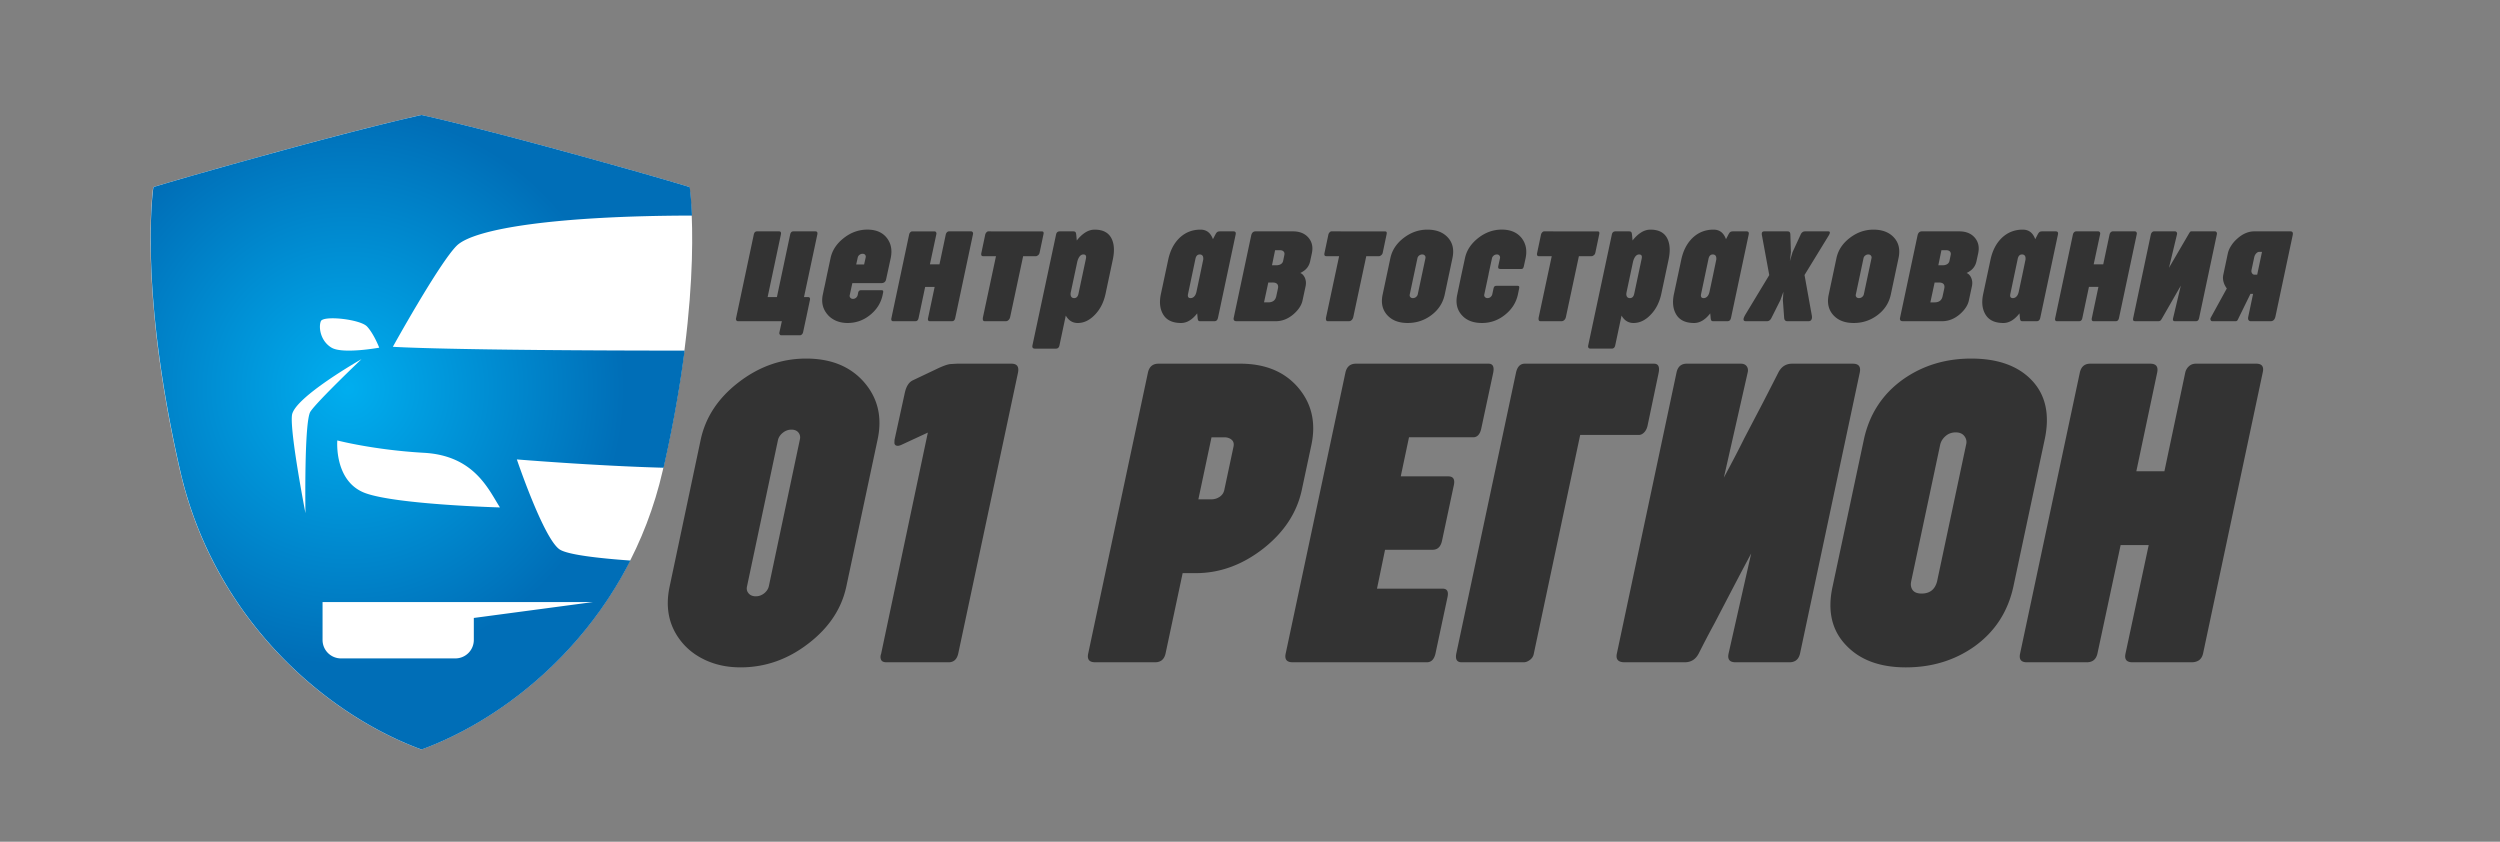 <svg xmlns="http://www.w3.org/2000/svg" xml:space="preserve" viewBox="0 0 992 334"><rect x="0" y="0" width="992" height="334" fill="#808080" stroke="none"/><path fill="#FFF" d="M167.19 45.624s17.915 3.842 56.796 14.507c36.728 10.075 49.602 14.105 49.602 14.105s6.058 39.492-10.602 112.433c-13.45 58.884-57.553 96.717-95.796 110.742-38.242-14.025-82.346-51.859-95.796-110.742-16.66-72.94-10.602-112.433-10.602-112.433s12.874-4.03 49.602-14.105c38.881-10.665 56.796-14.507 56.796-14.507z"/><path fill="none" d="m506.427 117.553.655-3.027c.345-1.637-.391-2.445-2.209-2.428h-1.609l-1.691 7.883h1.664c1.781 0 2.844-.809 3.19-2.428zm1.814-12.738c.482-.291.787-.728.914-1.31l.491-2.373c.109-.563 0-1.014-.327-1.351-.327-.336-.818-.504-1.473-.504h-1.882l-1.228 5.974h1.828c.636 0 1.195-.145 1.677-.436zm-164.74-2.647c.091-.399.022-.745-.205-1.036-.228-.291-.564-.437-1.009-.437-.446 0-.855.142-1.228.423-.373.282-.605.623-.696 1.023l-.627 2.81h3.137l.628-2.783zm128.875 16.122c.655.018 1.218-.273 1.691-.873.291-.382.518-.918.682-1.609l1.364-6.41 1.337-6.438c.036-.582-.019-1.019-.164-1.31-.237-.454-.646-.683-1.228-.683-.873 0-1.437.556-1.691 1.664l-2.946 13.994c-.236 1.092.082 1.647.955 1.665zm203.579 0c.655.018 1.218-.273 1.691-.873.291-.382.518-.918.682-1.609l1.364-6.41 1.337-6.438c.036-.582-.019-1.019-.164-1.31-.237-.454-.646-.683-1.228-.683-.873 0-1.437.556-1.691 1.664L675 116.626c-.237 1.091.082 1.646.955 1.664zm96.684-13.475c.482-.291.787-.728.914-1.31l.491-2.373c.109-.563 0-1.014-.327-1.351-.327-.336-.818-.504-1.473-.504h-1.882l-1.228 5.974h1.828c.636 0 1.195-.145 1.677-.436zm-125.88 13.475c.873 0 1.436-.555 1.691-1.664l2.973-13.994c.236-1.091-.082-1.646-.955-1.664-.673-.018-1.246.328-1.718 1.037-.31.491-.555 1.073-.737 1.746l-2.591 12.192c-.127.583-.119 1.083.027 1.501.219.564.655.846 1.31.846zm124.066-.737.655-3.027c.345-1.637-.391-2.445-2.209-2.428h-1.609l-1.691 7.883h1.664c1.781 0 2.844-.809 3.19-2.428zm-33.178.737a1.9 1.9 0 0 0 1.214-.423c.354-.282.586-.623.695-1.023l3.055-14.375c.091-.4.014-.75-.232-1.051-.246-.3-.591-.45-1.037-.45-.446 0-.85.142-1.214.423a1.783 1.783 0 0 0-.682 1.051l-3.055 14.402c-.091.382-.023.719.205 1.01.228.291.578.436 1.051.436zm-177.002 0a1.9 1.9 0 0 0 1.214-.423c.354-.282.586-.623.695-1.023l3.055-14.375c.091-.4.014-.75-.232-1.051-.246-.3-.591-.45-1.037-.45-.446 0-.85.142-1.214.423a1.783 1.783 0 0 0-.682 1.051l-3.055 14.402c-.091.382-.023.719.205 1.01.228.291.578.436 1.051.436zm238.012 0c.655.018 1.218-.273 1.691-.873.291-.382.518-.918.682-1.609l1.364-6.41 1.337-6.438c.036-.582-.019-1.019-.164-1.31-.237-.454-.646-.683-1.228-.683-.873 0-1.437.556-1.691 1.664l-2.946 13.994c-.237 1.092.082 1.647.955 1.665zm-484.629 52.193c-1.195 0-2.298.39-3.311 1.169-1.013.778-1.675 1.714-1.986 2.804l-12.308 58.189c-.26 1.09-.052 2.024.623 2.804.674.779 1.623 1.169 2.843 1.169s2.324-.39 3.311-1.169c.986-.779 1.609-1.714 1.87-2.804l12.308-58.189c.259-1.09.078-2.025-.545-2.804-.624-.78-1.558-1.169-2.805-1.169zm115.914-69.515c-.673-.018-1.246.328-1.718 1.037-.31.491-.555 1.073-.737 1.746l-2.591 12.192c-.127.583-.119 1.083.027 1.501.218.563.655.846 1.31.846.873 0 1.436-.555 1.691-1.664l2.973-13.994c.236-1.091-.082-1.645-.955-1.664zm55.849 72.553h-5.063l-5.219 24.615h5.141a5.81 5.81 0 0 0 3.271-.974c.986-.648 1.609-1.545 1.87-2.688l3.661-17.215c.259-1.194.012-2.115-.74-2.766-.754-.647-1.728-.972-2.921-.972zm290.242-1.947c-1.558 0-2.896.48-4.012 1.441-1.117.961-1.831 2.091-2.142 3.388l-11.529 54.294c-.26 1.299-.104 2.39.468 3.272.674 1.039 1.895 1.558 3.661 1.558 3.271 0 5.322-1.609 6.154-4.83l11.528-54.294c.312-1.193.09-2.298-.662-3.311-.753-1.013-1.908-1.518-3.466-1.518zm119.281-71.069c-.391.382-.668.899-.832 1.555l-1.091 5.128c-.091.491-.014.914.232 1.269s.56.532.941.532h1.091l1.91-9.057h-1.119c-.364 0-.741.191-1.132.573z"/><radialGradient id="a" cx="138" cy="154" r="110.073" gradientUnits="userSpaceOnUse"><stop offset="0" style="stop-color:#00aeef"/><stop offset="1" style="stop-color:#006eb7"/></radialGradient><path fill="url(#a)" d="M205.088 182.3s31.317 2.573 58.229 3.298c3.951-17.453 6.599-32.972 8.34-46.473-95.754-.044-115.768-1.52-115.768-1.52s18.293-33.035 25.271-40.048c6.914-6.949 40.268-11.927 93.411-12.017-.306-7.473-.893-11.303-.893-11.303s-12.874-4.03-49.602-14.105c-38.881-10.665-56.796-14.507-56.796-14.507s-17.915 3.842-56.796 14.507C73.756 70.206 60.882 74.236 60.882 74.236s-6.058 39.492 10.602 112.433c13.45 58.884 57.553 96.717 95.796 110.742 29.833-10.941 63.231-36.374 82.863-74.983-12.337-.879-25.079-2.292-28.165-4.47-6.381-4.505-16.89-35.658-16.89-35.658zm-36.83-2.628c19.987 1.126 25.617 14.638 30.121 21.676 0 0-40.588-1.116-53.256-5.62s-11.28-20.962-11.28-20.962 14.428 3.78 34.415 4.906zm-40.947-52.218c.965-2.373 15.636-.791 18.339 2.109 2.703 2.901 4.826 8.391 4.826 8.391s-14.478 2.637-18.918 0c-4.44-2.637-5.213-8.127-4.247-10.5zm-6.112 76.16s-6.193-31.823-5.348-38.861c.844-7.038 27.587-22.239 27.587-22.239s-17.735 16.89-20.268 20.831c-2.533 3.941-1.971 40.269-1.971 40.269zm66.811 41.587v8.74a7.315 7.315 0 0 1-7.314 7.314h-45.391a7.314 7.314 0 0 1-7.314-7.314v-15.045h107.312l-47.293 6.305z"/><path fill="#333" d="M292.811 127.455h17.43l-.955 4.364c-.091.364-.055.659.109.887.164.228.363.341.6.341h7.392c.291 0 .559-.118.805-.354s.405-.527.478-.873l1.173-5.482c0-.055.009-.091.027-.109l1.5-7.119c.037-.2.055-.328.055-.382.018-.31-.064-.546-.246-.71a.632.632 0 0 0-.354-.108.457.457 0 0 0-.191-.027h-1.609l5.292-24.851c.164-.818-.091-1.228-.764-1.228h-8.756c-.655 0-1.073.409-1.255 1.228l-5.265 24.851h-3.683l5.265-24.851c.164-.818-.082-1.228-.736-1.228h-8.756c-.655 0-1.073.409-1.255 1.228l-7.038 33.197c-.091.364-.055.659.109.887.164.226.373.339.628.339zm38.96-.164c1.364.582 2.882.873 4.555.873 3.4 0 6.438-1.108 9.111-3.328 2.601-2.163 4.21-4.828 4.828-7.992l.164-.791c.054-.327.036-.559-.055-.695-.091-.137-.3-.205-.627-.205h-8.102c-.545 0-.91.273-1.091.818l-.218 1.092c-.091.418-.31.777-.655 1.077-.346.3-.755.45-1.228.45-.437 0-.782-.15-1.037-.45a1.103 1.103 0 0 1-.246-1.022l1.037-4.774h11.566c.473 0 .873-.127 1.2-.382.327-.254.536-.618.627-1.091l1.828-8.429c.672-3.183.164-5.855-1.528-8.02-1.709-2.2-4.269-3.306-7.679-3.314s-6.533 1.096-9.37 3.314c-2.874 2.236-4.637 4.909-5.292 8.02l-1.364 6.383-.873 4.201-.328 1.445-.491 2.373c-.673 3.092-.046 5.756 1.882 7.992.895 1.056 2.023 1.874 3.386 2.455zm8.593-25.149c.091-.4.323-.741.696-1.023a1.997 1.997 0 0 1 1.228-.423c.445 0 .782.146 1.009.437.227.291.295.637.205 1.036l-.627 2.783h-3.137l.626-2.81zm14.084 25.313h8.783c.655 0 1.073-.409 1.255-1.228l2.619-12.384h3.765l-2.619 12.384c-.164.818.082 1.228.736 1.228h8.783c.655 0 1.073-.409 1.255-1.228l7.038-33.197c.09-.345.063-.637-.082-.873-.146-.236-.364-.354-.655-.354h-8.783c-.255 0-.505.109-.75.327-.246.219-.414.519-.504.9l-2.51 11.866h-3.792l2.537-11.866c.091-.345.063-.637-.082-.873-.146-.236-.364-.354-.655-.354h-8.784c-.255 0-.504.109-.75.327-.246.219-.414.519-.504.9l-7.038 33.197c-.164.819.082 1.228.737 1.228zm57.346-26.105c.4-.254.646-.636.737-1.146l1.527-7.256c.164-.745-.027-1.118-.573-1.118l-21.304-.027c-.255 0-.509.137-.764.409a1.923 1.923 0 0 0-.491.955l-1.5 7.119c-.218.91 0 1.364.655 1.364h5.128l-5.128 24.031c-.109.455-.137.837-.082 1.146.072.418.318.627.736.627h8.375c.418 0 .791-.168 1.118-.505.328-.336.537-.759.627-1.269l5.128-24.031h5.128c.182.002.41-.098.683-.299zm22.894 23.296c1.946-2.091 3.273-4.755 3.982-7.992l2.837-13.366c.782-3.51.655-6.347-.382-8.511-1.164-2.437-3.41-3.655-6.738-3.655-1.382 0-2.691.418-3.928 1.255-1.128.745-2.192 1.764-3.192 3.055l-.191-2.101c-.054-.636-.164-1.05-.327-1.241-.164-.19-.473-.286-.927-.286h-5.319c-.782 0-1.264.409-1.446 1.228l-9.384 44.026c-.164.854.164 1.282.982 1.282h8.32c.764 0 1.237-.428 1.418-1.282l2.51-11.838c1.127 1.964 2.709 2.945 4.747 2.945 2.546-.001 4.892-1.173 7.038-3.519zm-3.792-22.014-2.973 13.994c-.255 1.109-.818 1.664-1.691 1.664-.655 0-1.091-.282-1.31-.846-.146-.418-.155-.918-.027-1.501l2.591-12.192c.182-.673.427-1.255.737-1.746.473-.709 1.045-1.055 1.718-1.037.874.019 1.192.573.955 1.664zm37.77 25.532c2.273 0 4.401-1.272 6.383-3.818l.164 1.8c.036.474.123.81.259 1.01.136.2.359.3.668.3h5.756c.727 0 1.191-.437 1.391-1.31l7.01-33.033c.2-.873-.082-1.31-.845-1.31h-5.319c-.491 0-.859.082-1.105.245-.245.164-.504.51-.777 1.037l-.955 1.827c-.91-2.527-2.546-3.791-4.91-3.791-3.273-.019-6.074 1.091-8.401 3.328-2.201 2.146-3.683 5.028-4.446 8.646l-2.864 13.421c-.709 3.237-.455 5.929.764 8.074 1.326 2.384 3.736 3.574 7.227 3.574zm2.755-11.538 2.946-13.994c.254-1.108.818-1.664 1.691-1.664.582 0 .991.229 1.228.683.145.291.2.728.164 1.31l-1.337 6.438-1.364 6.41c-.164.691-.391 1.228-.682 1.609-.473.6-1.037.891-1.691.873-.873-.019-1.191-.574-.955-1.665zm19.212 10.829h15.603c2.546 0 4.892-.928 7.038-2.782 2.019-1.764 3.219-3.619 3.601-5.564l1.2-5.593c.254-1.236.127-2.391-.382-3.464-.455-.891-1.037-1.464-1.746-1.719.964-.491 1.691-.981 2.182-1.473.855-.818 1.428-1.855 1.719-3.109l.709-3.273c.509-2.438.064-4.482-1.336-6.138-1.437-1.691-3.501-2.537-6.192-2.537h-14.812c-.928 0-1.51.555-1.746 1.664l-6.901 32.488c-.237 1 .117 1.5 1.063 1.5zm15.33-28.177h1.882c.655 0 1.146.168 1.473.504.327.337.437.787.327 1.351l-.491 2.373c-.127.582-.432 1.019-.914 1.31s-1.041.437-1.677.437h-1.828l1.228-5.975zm-2.7 12.82h1.609c1.818-.018 2.555.791 2.209 2.428l-.655 3.027c-.346 1.619-1.409 2.428-3.191 2.428h-1.664l1.692-7.883zm22.976-10.447h5.128l-5.128 24.031c-.109.455-.137.837-.082 1.146.072.418.318.627.736.627h8.375c.418 0 .791-.168 1.118-.505.328-.336.537-.759.627-1.269l5.128-24.031h5.128c.181 0 .409-.1.682-.301.4-.254.646-.636.737-1.146l1.527-7.256c.164-.745-.027-1.118-.573-1.118l-21.304-.027c-.255 0-.509.137-.764.409a1.923 1.923 0 0 0-.491.955l-1.5 7.119c-.217.912.001 1.366.656 1.366zm24.259 23.431c1.891 2.055 4.573 3.082 8.047 3.082 3.509 0 6.638-1.027 9.384-3.082 2.854-2.128 4.637-4.873 5.346-8.238l3.055-14.402c.727-3.383.109-6.128-1.855-8.238-1.892-2.055-4.592-3.082-8.102-3.082-3.401 0-6.529 1.096-9.383 3.287-2.855 2.191-4.62 4.869-5.292 8.033l-3.055 14.402c-.728 3.347-.11 6.093 1.855 8.238zm8.892-8.238 3.055-14.402c.091-.418.318-.769.682-1.051a1.94 1.94 0 0 1 1.214-.423c.445 0 .791.15 1.037.45.246.301.323.65.232 1.051l-3.055 14.375c-.109.4-.341.741-.695 1.023a1.9 1.9 0 0 1-1.214.423c-.473 0-.823-.146-1.05-.437-.229-.29-.297-.627-.206-1.009zm28.678 11.32c3.418 0 6.492-1.108 9.22-3.328 2.673-2.163 4.346-4.828 5.019-7.992l.491-2.373c.072-.382.063-.654-.027-.818-.091-.163-.336-.245-.736-.245h-8.102c-.437 0-.746.086-.928.259s-.318.496-.409.969l-.463 2.154c-.091.4-.31.75-.655 1.051-.346.3-.755.45-1.228.45-.437 0-.782-.146-1.037-.437a1.077 1.077 0 0 1-.246-1.01l1.719-8.047h-.027l1.364-6.355c.109-.418.345-.769.709-1.051a1.955 1.955 0 0 1 1.228-.423c.454 0 .795.155 1.023.464.227.31.295.664.205 1.064l-.655 3c-.091.474-.068.801.068.982.137.182.496.272 1.078.272h7.747c.418 0 .705-.082.859-.245.154-.164.286-.473.396-.928l.682-3.137c.655-3.146.118-5.819-1.609-8.02-1.782-2.2-4.378-3.306-7.788-3.314s-6.533 1.096-9.37 3.314c-2.874 2.236-4.637 4.909-5.292 8.02l-1.5 6.956-1.555 7.446c-.728 3.347-.118 6.093 1.828 8.238 1.835 2.057 4.499 3.084 7.991 3.084zm22.539-26.513h5.128l-5.128 24.031c-.109.455-.137.837-.082 1.146.072.418.318.627.736.627h8.375c.418 0 .791-.168 1.118-.505.328-.336.537-.759.627-1.269l5.128-24.031h5.128c.181 0 .409-.1.682-.301.4-.254.646-.636.737-1.146l1.527-7.256c.164-.745-.027-1.118-.573-1.118l-21.304-.027c-.255 0-.509.137-.764.409a1.923 1.923 0 0 0-.491.955l-1.5 7.119c-.217.912.002 1.366.656 1.366zm20.576 36.688h8.32c.764 0 1.237-.428 1.418-1.282l2.51-11.838c1.127 1.964 2.709 2.945 4.747 2.945 2.545 0 4.892-1.173 7.038-3.519 1.946-2.091 3.273-4.755 3.982-7.992l2.837-13.366c.782-3.51.655-6.347-.382-8.511-1.164-2.437-3.41-3.655-6.738-3.655-1.382 0-2.691.418-3.928 1.255-1.128.745-2.192 1.764-3.192 3.055l-.191-2.101c-.054-.636-.164-1.05-.327-1.241-.164-.19-.473-.286-.927-.286h-5.319c-.782 0-1.264.409-1.446 1.228l-9.384 44.026c-.163.854.164 1.282.982 1.282zm14.239-22.395 2.591-12.192c.182-.673.427-1.255.737-1.746.473-.709 1.045-1.055 1.718-1.037.873.019 1.191.573.955 1.664l-2.973 13.994c-.255 1.109-.818 1.664-1.691 1.664-.655 0-1.091-.282-1.31-.846-.145-.418-.154-.918-.027-1.501zm26.823 12.22c2.273 0 4.401-1.272 6.383-3.818l.164 1.8c.036.474.123.81.259 1.01.136.2.359.3.668.3h5.756c.727 0 1.191-.437 1.391-1.31l7.01-33.033c.2-.873-.082-1.31-.845-1.31h-5.319c-.491 0-.859.082-1.105.245-.245.164-.504.51-.777 1.037l-.955 1.827c-.91-2.527-2.546-3.791-4.91-3.791-3.273-.019-6.074 1.091-8.401 3.328-2.201 2.146-3.683 5.028-4.446 8.646l-2.864 13.421c-.709 3.237-.455 5.929.764 8.074 1.325 2.384 3.735 3.574 7.227 3.574zM675 116.626l2.946-13.994c.254-1.108.818-1.664 1.691-1.664.582 0 .991.229 1.228.683.145.291.2.728.164 1.31l-1.337 6.438-1.364 6.41c-.164.691-.391 1.228-.682 1.609-.473.6-1.037.891-1.691.873-.873-.019-1.192-.574-.955-1.665zm27.041-7.474-9.493 15.712c-.455.818-.691 1.401-.709 1.746-.037.564.264.846.9.846h8.374c.764 0 1.354-.418 1.773-1.255l3.573-7.119 1.2-3.328-.218 3.301.518 7.146c.091.837.509 1.255 1.255 1.255h8.375c.655 0 1.082-.281 1.282-.846.164-.382.164-.964 0-1.746l-2.837-15.739 9.602-15.685c.291-.473.441-.863.45-1.173.009-.309-.214-.464-.668-.464h-9.166c-.782 0-1.364.419-1.746 1.255l-3.219 6.983-1.064 3.546.409-3.519-.218-7.011c-.018-.399-.104-.709-.259-.928-.155-.218-.469-.327-.941-.327h-9.165c-.837 0-1.137.546-.9 1.637l2.892 15.713zm25.459 15.93c1.891 2.055 4.573 3.082 8.047 3.082 3.509 0 6.638-1.027 9.384-3.082 2.854-2.128 4.637-4.873 5.346-8.238l3.055-14.402c.727-3.383.109-6.128-1.855-8.238-1.892-2.055-4.592-3.082-8.102-3.082-3.401 0-6.529 1.096-9.383 3.287-2.855 2.191-4.62 4.869-5.292 8.033l-3.055 14.402c-.728 3.347-.11 6.093 1.855 8.238zm8.892-8.238 3.055-14.402c.091-.418.318-.769.682-1.051a1.94 1.94 0 0 1 1.214-.423c.445 0 .791.15 1.037.45.246.301.323.65.232 1.051l-3.055 14.375c-.109.4-.341.741-.695 1.023a1.9 1.9 0 0 1-1.214.423c-.473 0-.823-.146-1.05-.437-.229-.29-.297-.627-.206-1.009zm18.639 10.611h15.603c2.546 0 4.892-.928 7.038-2.782 2.019-1.764 3.219-3.619 3.601-5.564l1.2-5.593c.254-1.236.127-2.391-.382-3.464-.455-.891-1.037-1.464-1.746-1.719.964-.491 1.691-.981 2.182-1.473.855-.818 1.428-1.855 1.719-3.109l.709-3.273c.509-2.438.064-4.482-1.336-6.138-1.437-1.691-3.501-2.537-6.192-2.537h-14.812c-.928 0-1.51.555-1.746 1.664l-6.901 32.488c-.238 1 .117 1.5 1.063 1.5zm15.33-28.177h1.882c.655 0 1.146.168 1.473.504.327.337.437.787.327 1.351l-.491 2.373c-.127.582-.432 1.019-.914 1.31s-1.041.437-1.677.437h-1.828l1.228-5.975zm-2.7 12.82h1.609c1.818-.018 2.555.791 2.209 2.428l-.655 3.027c-.346 1.619-1.409 2.428-3.191 2.428h-1.664l1.692-7.883zm27.286 16.066c2.273 0 4.401-1.272 6.383-3.818l.164 1.8c.036.474.123.81.259 1.01.136.2.359.3.668.3h5.756c.727 0 1.191-.437 1.391-1.31l7.01-33.033c.2-.873-.082-1.31-.845-1.31h-5.319c-.491 0-.859.082-1.105.245-.245.164-.504.51-.777 1.037l-.955 1.827c-.91-2.527-2.546-3.791-4.91-3.791-3.273-.019-6.074 1.091-8.401 3.328-2.201 2.146-3.683 5.028-4.446 8.646l-2.864 13.421c-.709 3.237-.455 5.929.764 8.074 1.325 2.384 3.736 3.574 7.227 3.574zm2.755-11.538 2.946-13.994c.254-1.108.818-1.664 1.691-1.664.582 0 .991.229 1.228.683.145.291.2.728.164 1.31l-1.337 6.438-1.364 6.41c-.164.691-.391 1.228-.682 1.609-.473.6-1.037.891-1.691.873-.873-.019-1.192-.574-.955-1.665zm18.53 10.829h8.783c.655 0 1.073-.409 1.255-1.228l2.619-12.384h3.765l-2.619 12.384c-.164.818.082 1.228.736 1.228h8.783c.655 0 1.073-.409 1.255-1.228l7.038-33.197c.09-.345.063-.637-.082-.873-.146-.236-.364-.354-.655-.354h-8.783c-.255 0-.505.109-.75.327-.246.219-.414.519-.504.9l-2.51 11.866h-3.792l2.537-11.866c.091-.345.063-.637-.082-.873-.146-.236-.364-.354-.655-.354h-8.784c-.255 0-.504.109-.75.327-.246.219-.414.519-.504.9l-7.038 33.197c-.163.819.082 1.228.737 1.228zm30.26-.286c.127.19.418.286.873.286h9.056c.364 0 .646-.086.846-.259.2-.173.427-.496.682-.969l7.393-12.875-3.055 12.875c-.2.818.027 1.228.682 1.228h8.374c.673 0 1.091-.409 1.255-1.228l7.038-33.197c.091-.363.055-.659-.109-.887-.164-.227-.364-.341-.6-.341h-9.356c-.236 0-.409.06-.518.178-.109.118-.273.359-.491.723l-7.911 13.557 3.165-13.229c.09-.363.05-.659-.123-.887-.173-.227-.377-.341-.614-.341h-8.347c-.291 0-.555.114-.791.341-.236.228-.4.532-.491.914l-7.011 33.17c-.093.436-.075.75.053.941zm62.365-35.366h-14.293c-2.438 0-4.738.991-6.901 2.974a12.708 12.708 0 0 0-2.4 2.823c-.637 1.027-1.055 2.005-1.255 2.933l-1.8 8.483c-.201.891-.173 1.818.082 2.782a7.342 7.342 0 0 0 1.31 2.646l-6.383 11.62a1.009 1.009 0 0 0-.054.914c.127.318.345.478.654.478h9.22c.072 0 .145-.004.218-.014.072-.009.136-.027.191-.055s.104-.05.15-.068c.045-.018.091-.059.136-.122s.082-.109.109-.137.059-.082.095-.164c.037-.081.068-.145.096-.19a4.214 4.214 0 0 0 .232-.477l4.719-9.629h1.037l-1.909 9.083c-.127.583-.091 1.023.109 1.323s.491.45.873.45h7.911c1 0 1.637-.646 1.909-1.937l6.82-32.161c.233-1.036-.057-1.555-.876-1.555zm-13.202 17.186h-1.091c-.382 0-.696-.178-.941-.532s-.323-.777-.232-1.269l1.091-5.128c.164-.655.441-1.173.832-1.555.391-.382.768-.573 1.132-.573h1.119l-1.91 9.057zm-575.784 33.295c-9.711 0-18.644 3.143-26.796 9.426-8.101 6.231-13.113 13.814-15.034 22.745l-2.396 11.329-7.956 37.614-1.956 9.246c-1.922 8.88-.156 16.463 5.297 22.745 2.596 2.96 5.854 5.271 9.776 6.933 3.92 1.662 8.269 2.493 13.048 2.493 9.762 0 18.721-3.142 26.874-9.426 8.205-6.282 13.243-13.865 15.112-22.745l12.386-58.189c1.92-8.88.129-16.487-5.375-22.823-5.454-6.231-13.114-9.348-22.98-9.348zm-2.493 32.171-12.308 58.189c-.26 1.09-.883 2.024-1.87 2.804-.987.779-2.091 1.169-3.311 1.169-1.221 0-2.169-.39-2.843-1.169-.675-.779-.883-1.714-.623-2.804l12.308-58.189c.312-1.09.974-2.025 1.986-2.804 1.013-.779 2.116-1.169 3.311-1.169 1.247 0 2.181.39 2.805 1.169.623.779.804 1.715.545 2.804zm83.973-30.145h-21.422c-.208 0-1.143.052-2.804.155-1.143.105-2.96.754-5.453 1.948l-9.503 4.518c-1.507.728-2.545 2.337-3.116 4.829l-4.051 18.54c-.052.155-.078.494-.078 1.013-.105.884.207 1.402.935 1.558.415.104.986 0 1.714-.312l10.594-4.907-18.54 87.789c-.312.831-.325 1.597-.039 2.298.285.701.999 1.052 2.142 1.052h24.693c2.025 0 3.297-1.168 3.817-3.505l23.68-111.314c.519-2.441-.337-3.662-2.569-3.662zm119.025 32.171c1.87-8.931.051-16.565-5.453-22.901-5.401-6.18-13.009-9.27-22.824-9.27h-32.405c-2.286 0-3.688 1.195-4.207 3.583l-23.681 111.393c-.52 2.337.39 3.505 2.727 3.505h23.836c2.232 0 3.609-1.168 4.128-3.505l6.777-31.86h5.219c9.555 0 18.513-3.271 26.875-9.814 8.205-6.491 13.268-14.229 15.189-23.214l3.819-17.917zm-30.924.779-3.661 17.215c-.26 1.143-.884 2.039-1.87 2.688a5.823 5.823 0 0 1-3.271.974h-5.141l5.219-24.615h5.063c1.194 0 2.168.325 2.921.974.752.649.999 1.57.74 2.764zm85.218 11.763h-18.851l3.272-15.502h25.316c1.714.053 2.83-1.091 3.35-3.428l4.752-22.2c.467-2.388-.156-3.583-1.87-3.583h-52.58c-2.286 0-3.688 1.195-4.207 3.583l-23.681 111.393c-.52 2.337.39 3.505 2.727 3.505h53.281c1.765 0 2.908-1.168 3.427-3.505l4.752-22.279c.519-2.284-.13-3.427-1.947-3.427h-26.018l3.194-15.424h18.851c1.973 0 3.22-1.168 3.739-3.505l4.674-21.967c.571-2.441-.155-3.661-2.181-3.661zm77.702-17.41c.649-.648 1.103-1.52 1.363-2.609l4.362-20.799c.571-2.596-.027-3.895-1.792-3.895H605.05c-1.818 0-2.987 1.195-3.505 3.583l-23.68 111.393c-.468 2.337.233 3.505 2.103 3.505h24.693c.779 0 1.597-.324 2.454-.974.857-.648 1.363-1.492 1.519-2.531l18.383-86.699h23.291c.726-.001 1.414-.325 2.064-.974zm82.843-27.303h-24.07c-2.493 0-4.337 1.195-5.531 3.583-2.909 5.713-5.063 9.92-6.465 12.619l-6.933 13.242c-2.181 4.415-4.907 9.659-8.179 15.735l9.426-41.597c.259-.985.142-1.83-.351-2.531-.494-.701-1.285-1.052-2.376-1.052h-21.421c-2.181 0-3.532 1.143-4.051 3.428l-23.681 111.548c-.52 2.337.493 3.505 3.038 3.505h23.914c2.493 0 4.335-1.168 5.531-3.505a396.8 396.8 0 0 1 6.232-11.919l6.621-12.697c3.634-6.958 6.283-11.969 7.945-15.033l-8.958 39.649c-.52 2.337.39 3.505 2.727 3.505h21.421c2.285 0 3.687-1.168 4.207-3.505l23.681-111.393c.518-2.387-.39-3.582-2.727-3.582zm70.574 6.153c-5.453-5.452-13.32-8.179-23.603-8.179-10.179 0-19.163 2.727-26.952 8.179-8.257 5.869-13.476 13.866-15.657 23.992l-12.385 58.189c-2.181 9.814-.312 17.709 5.608 23.68 5.504 5.661 13.32 8.491 23.447 8.491 10.23 0 19.24-2.727 27.03-8.18 8.257-5.867 13.476-13.865 15.657-23.991l12.385-58.189c2.182-10.126.338-18.123-5.53-23.992zm-25.628 25.94-11.528 54.294c-.832 3.221-2.882 4.83-6.154 4.83-1.766 0-2.987-.519-3.661-1.558-.572-.883-.728-1.974-.468-3.272l11.529-54.294c.312-1.297 1.025-2.427 2.142-3.388 1.116-.961 2.454-1.441 4.012-1.441 1.558 0 2.713.506 3.466 1.519.752 1.012.974 2.116.662 3.31zm115.131-32.093h-23.914c-1.143 0-2.091.351-2.843 1.052a4.713 4.713 0 0 0-1.441 2.531l-8.257 39.104h-11.139l8.257-39.104c.519-2.388-.39-3.583-2.727-3.583h-23.836c-2.233 0-3.61 1.195-4.128 3.583l-23.681 111.393c-.52 2.337.363 3.505 2.648 3.505h23.836c2.285 0 3.687-1.168 4.207-3.505l9.192-42.999h11.139l-9.192 42.999c-.52 2.337.39 3.505 2.727 3.505h23.447c2.544 0 4.076-1.168 4.596-3.505l23.681-111.548c.312-1.351.129-2.311-.545-2.883-.469-.363-1.144-.545-2.027-.545z"/></svg>